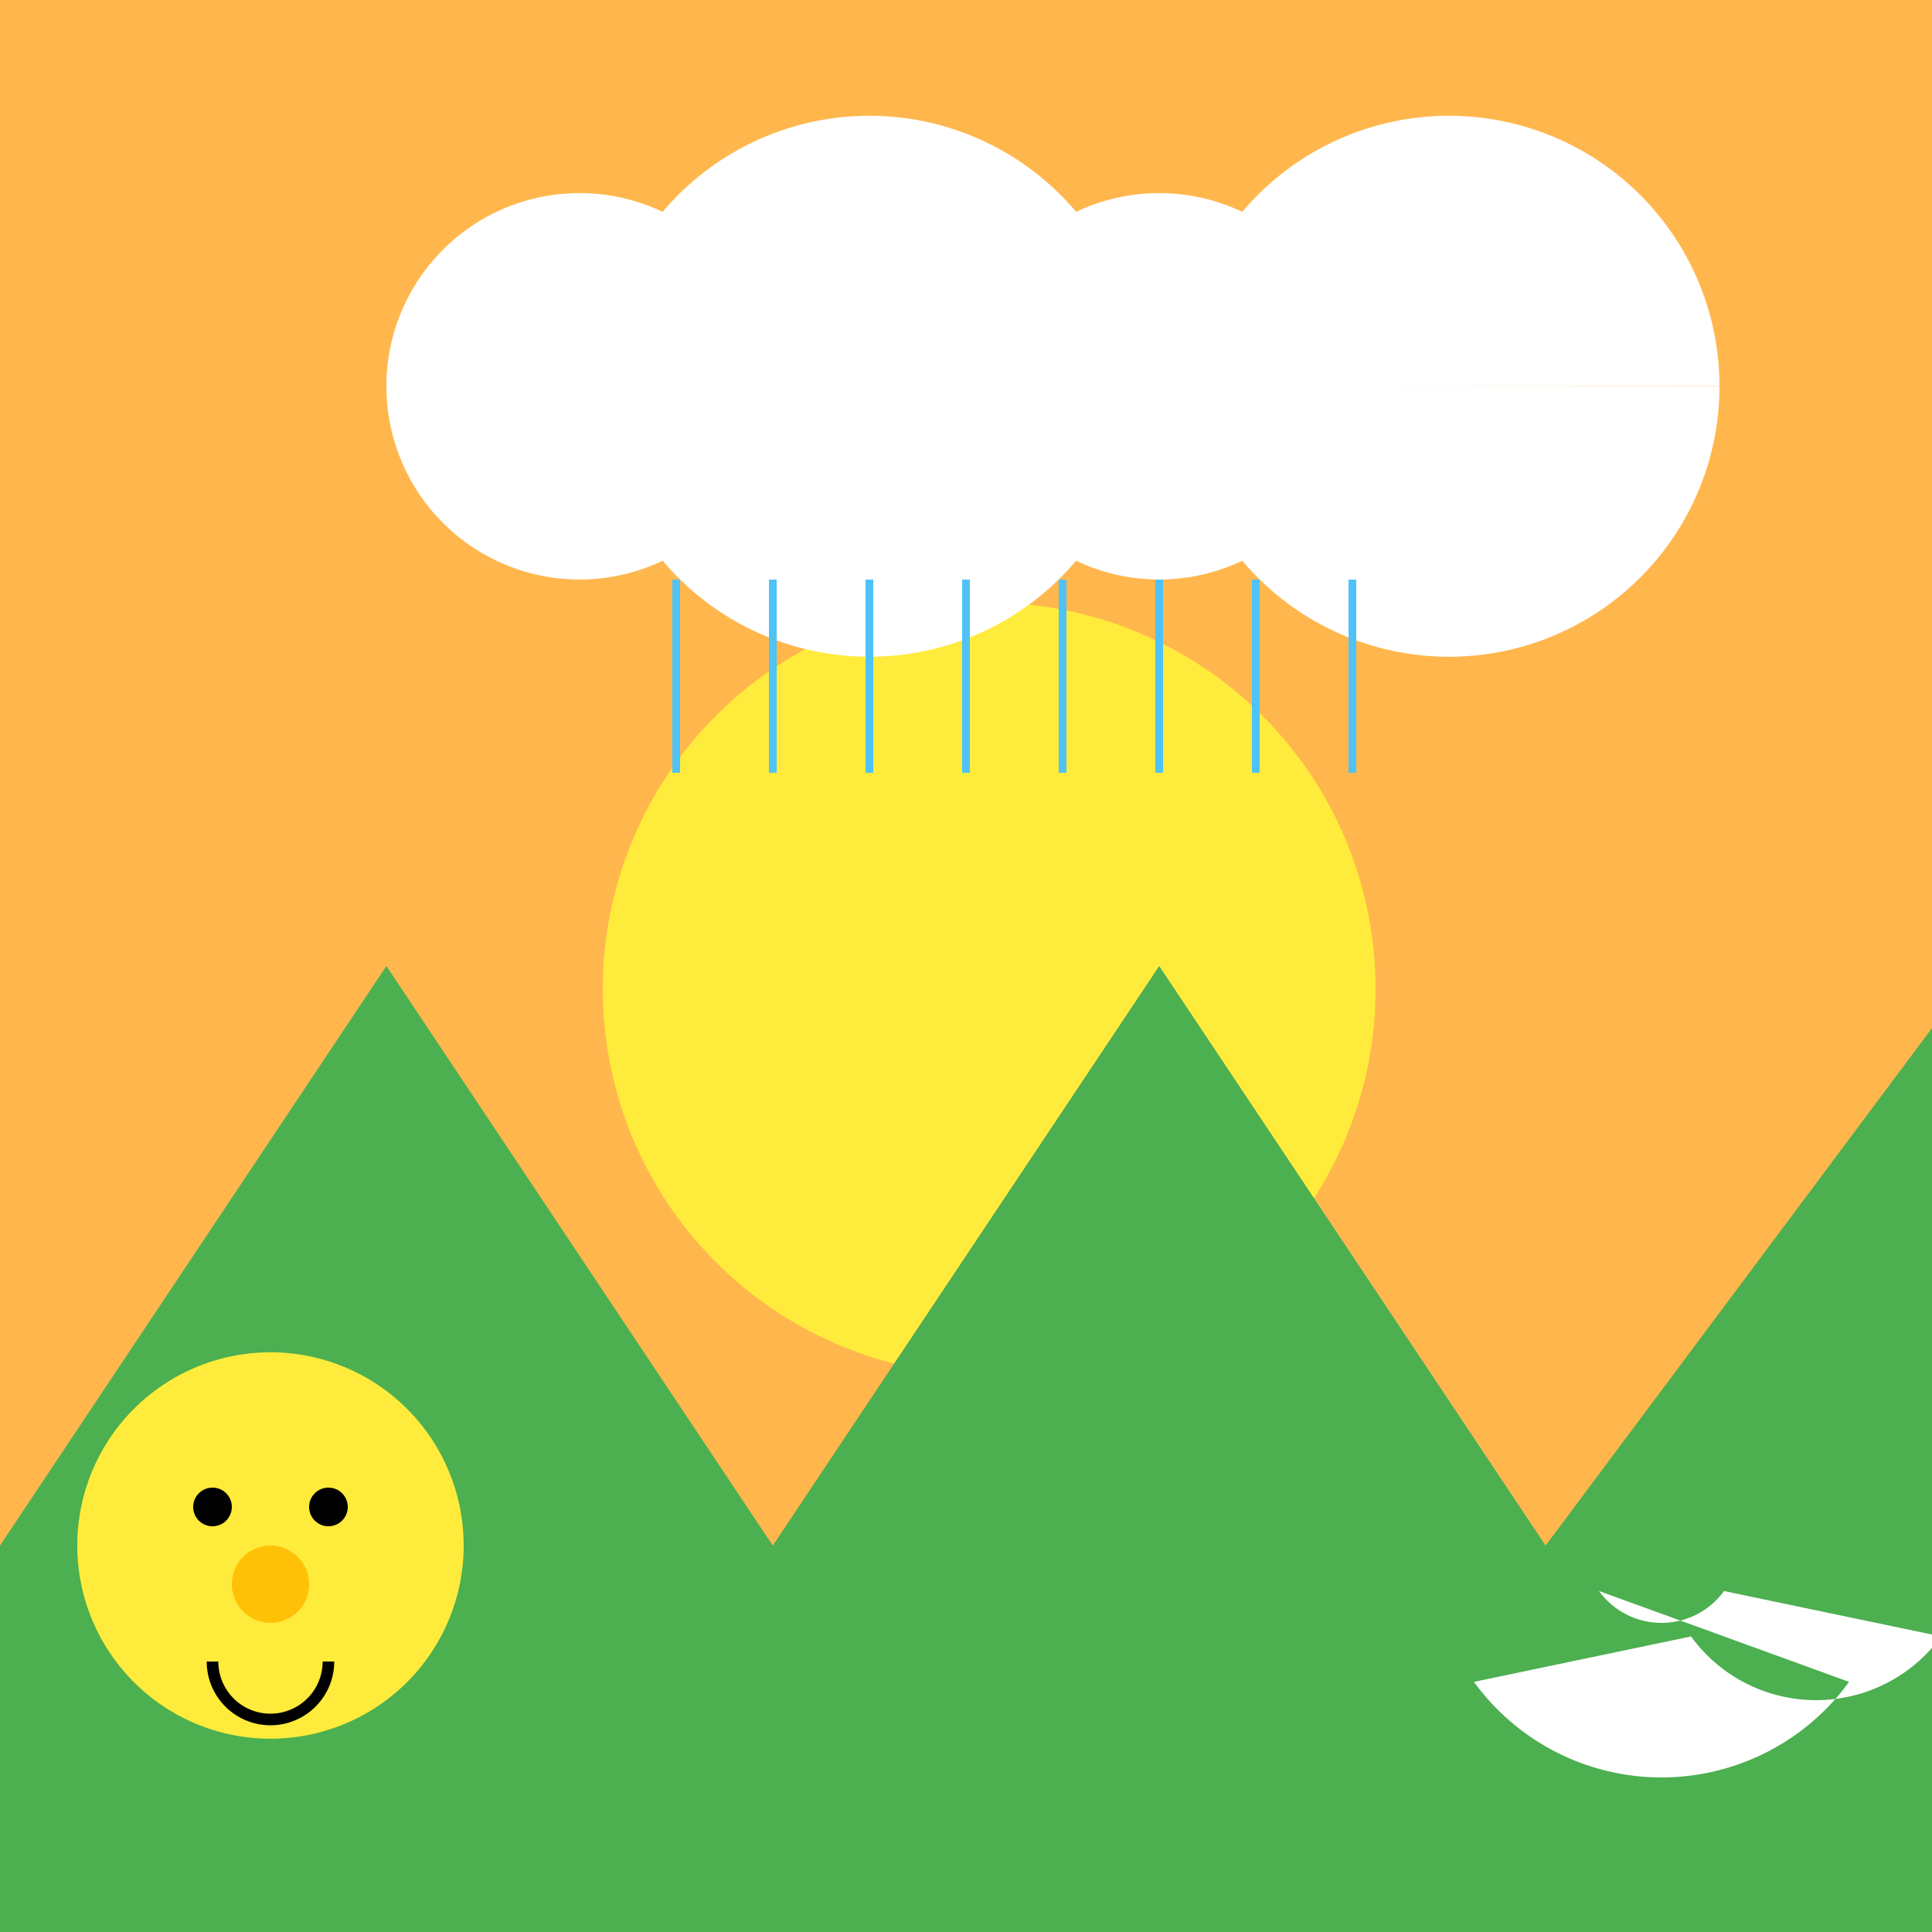 <!--

Generated by DrawGPT.
Free, open source, AI generated images in SVG, PNG, and HTML Canvas format.
https://drawgpt.ai

Created: 2023-12-15T22:30:03.911Z
Link: https://drawgpt.ai/prompt/100413/

-->
<svg xmlns="http://www.w3.org/2000/svg" xmlns:xlink="http://www.w3.org/1999/xlink" width="500" height="500"><defs/><g><rect fill="#FFB74D" stroke="none" x="0" y="0" width="512" height="512"/><path fill="#FFEB3B" stroke="none" paint-order="stroke fill markers" d=" M 356 256 A 100 100 0 1 1 356 255.9"/><path fill="#FFFFFF" stroke="none" paint-order="stroke fill markers" d=" M 200 100 A 50 50 0 1 1 200 99.95 L 295 100 A 70 70 0 1 1 295 99.93 L 350 100 A 50 50 0 1 1 350 99.95 L 445 100 A 70 70 0 1 1 445 99.93"/><path fill="none" stroke="#4FC3F7" paint-order="fill stroke markers" d=" M 175 150 L 175 200 M 200 150 L 200 200 M 225 150 L 225 200 M 250 150 L 250 200 M 275 150 L 275 200 M 300 150 L 300 200 M 325 150 L 325 200 M 350 150 L 350 200" stroke-miterlimit="10" stroke-width="2" stroke-dasharray=""/><path fill="#4CAF50" stroke="none" paint-order="stroke fill markers" d=" M 0 400 L 100 250 L 200 400 L 300 250 L 400 400 L 512 250 L 512 512 L 0 512"/><path fill="#FFFFFF" stroke="none" paint-order="stroke fill markers" d=" M 478.541 435.267 A 60 60 0 0 1 381.459 435.267 L 437.639 423.511 A 40 40 0 0 0 502.361 423.511 L 446.18 411.756 A 20 20 0 0 1 413.82 411.756"/><path fill="#FFEB3B" stroke="none" paint-order="stroke fill markers" d=" M 120 400 A 50 50 0 1 1 120 399.95"/><path fill="#000000" stroke="none" paint-order="stroke fill markers" d=" M 60 390 A 5 5 0 1 1 60 389.995 L 90 390 A 5 5 0 1 1 90 389.995"/><path fill="#FFC107" stroke="none" paint-order="stroke fill markers" d=" M 80 410 A 10 10 0 1 1 80 409.99"/><path fill="none" stroke="#000000" paint-order="fill stroke markers" d=" M 85 430 A 15 15 0 0 1 55 430" stroke-miterlimit="10" stroke-width="3" stroke-dasharray=""/></g></svg>